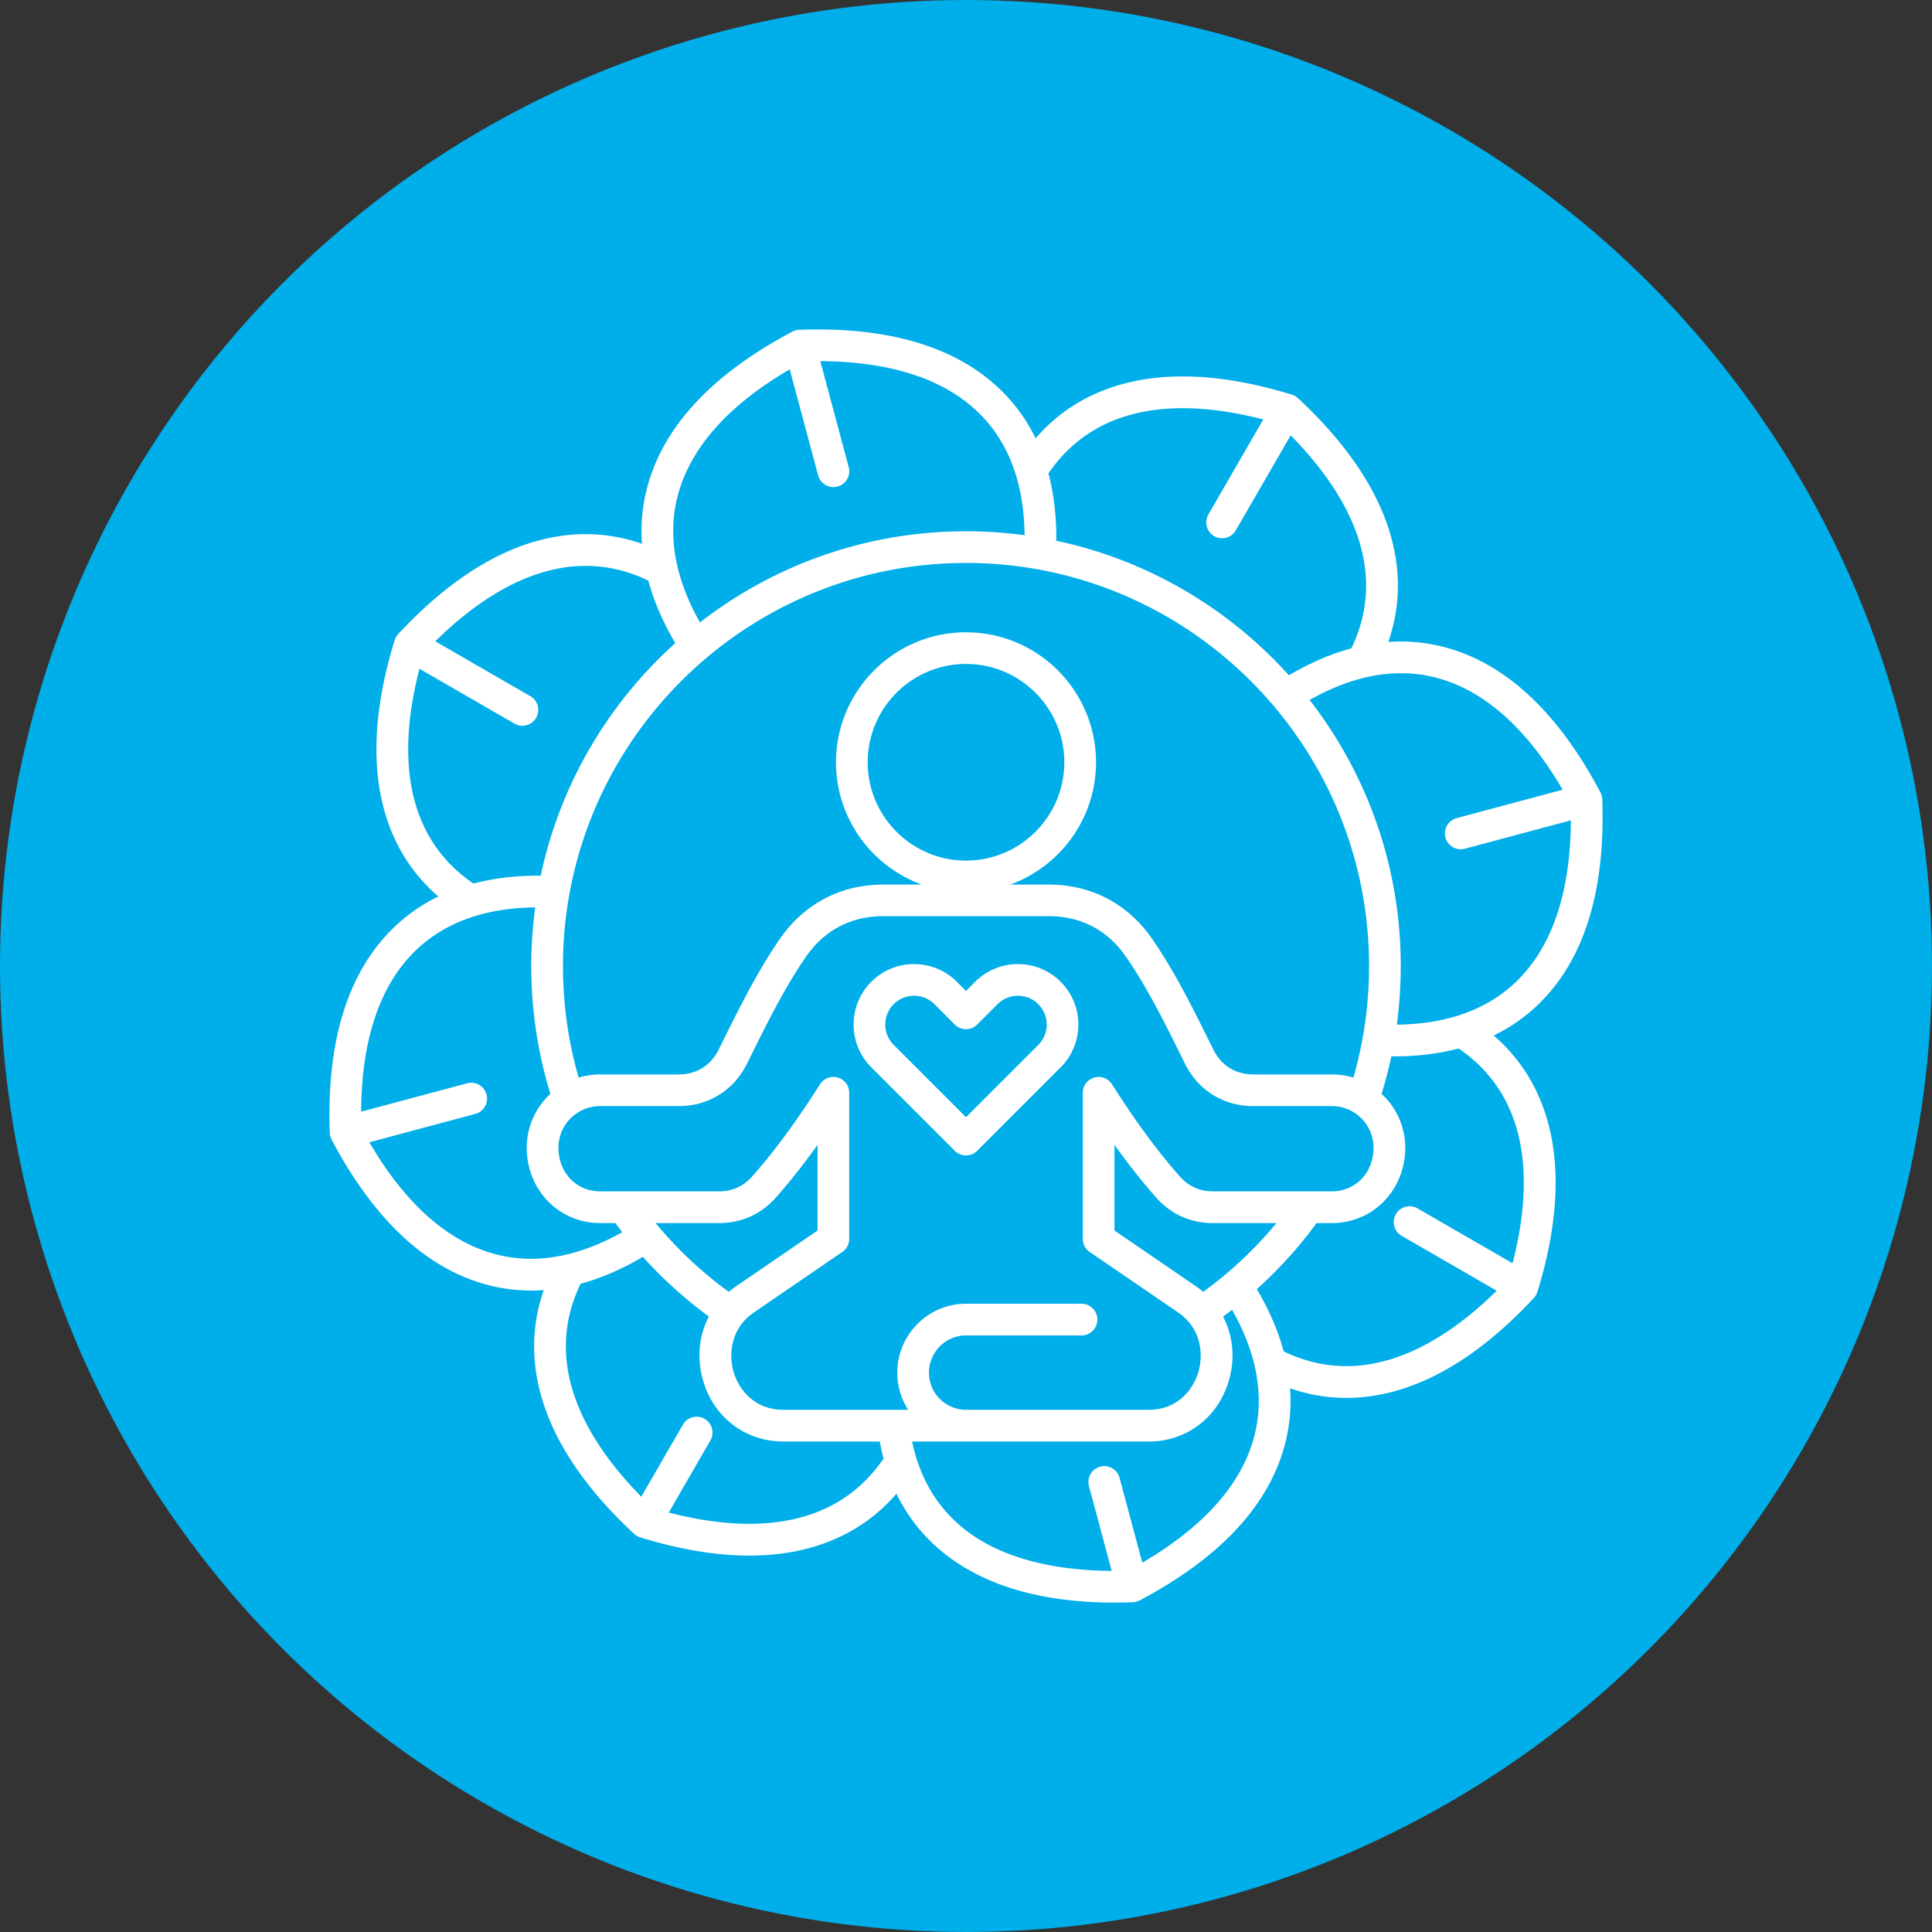 <svg xmlns="http://www.w3.org/2000/svg" version="1.1" xmlns:xlink="http://www.w3.org/1999/xlink" width="512" height="512" x="0" y="0" viewBox="0 0 512 512" style="enable-background:new 0 0 512 512" xml:space="preserve" class=""><rect x="0" y="0" width="512" height="512" fill="#333333" stroke="none"/><circle r="256" cx="256" cy="256" fill="#00aee9" shape="circle"></circle><g transform="matrix(0.7,0,0,0.7,76.801,76.802)"><path d="M455.78 282.32c6.8-3.31 12.87-7.65 18.14-13.03 16.48-16.81 24.2-42.53 22.95-76.44-.03-.9-.27-1.79-.69-2.59-15.87-29.99-35.42-48.4-58.09-54.72-7.26-2.02-14.67-2.76-22.22-2.23 4.52-13.02 4.84-26.53.91-40.31-5-17.49-16.81-34.98-35.1-51.97a5.94 5.94 0 0 0-2.32-1.34c-23.87-7.35-44.92-8.83-62.56-4.41-13.9 3.48-25.44 10.52-34.45 20.94-3.31-6.8-7.66-12.86-13.04-18.13-16.81-16.48-42.53-24.19-76.44-22.95-.9.03-1.79.27-2.59.69-29.99 15.87-48.4 35.42-54.73 58.09-2.02 7.26-2.76 14.67-2.23 22.22-13.02-4.52-26.53-4.84-40.31-.9-17.49 5-34.98 16.81-51.98 35.1a6.14 6.14 0 0 0-1.34 2.32c-7.35 23.87-8.83 44.92-4.41 62.56 3.48 13.9 10.52 25.44 20.94 34.46-6.8 3.31-12.86 7.66-18.13 13.04-16.48 16.81-24.2 42.53-22.95 76.44.03.9.27 1.79.69 2.59 15.87 29.99 35.42 48.4 58.09 54.72 5.74 1.6 11.58 2.4 17.51 2.4 1.56 0 3.14-.06 4.71-.18-4.52 13.02-4.84 26.53-.91 40.31 5 17.49 16.81 34.98 35.1 51.97a5.94 5.94 0 0 0 2.32 1.34c14.92 4.59 28.74 6.9 41.32 6.9 7.54 0 14.63-.83 21.24-2.48 13.9-3.48 25.45-10.52 34.47-20.95 4.96 10.24 12.22 18.73 21.77 25.35 15.2 10.54 35.63 15.87 60.8 15.87 2.26 0 4.56-.04 6.9-.13.9-.03 1.79-.27 2.59-.69 29.99-15.87 48.4-35.42 54.73-58.09 2.02-7.25 2.76-14.66 2.23-22.21 6.97 2.42 14.07 3.63 21.29 3.63 6.27 0 12.61-.91 19.02-2.74 17.49-5 34.98-16.81 51.98-35.1a6.14 6.14 0 0 0 1.34-2.32c7.35-23.87 8.83-44.92 4.41-62.56-3.49-13.91-10.53-25.45-20.96-34.47zm-20.92-135.23c17.74 4.95 33.53 19.12 47.03 42.17l-40.13 10.75a6 6 0 0 0-4.24 7.35 6.003 6.003 0 0 0 5.79 4.45c.51 0 1.04-.07 1.56-.21l40.12-10.75c-.16 26.7-6.75 46.88-19.64 60.03-6.41 6.54-14.34 11.24-23.7 14.09-.04.01-.08.03-.12.04-6.74 2.03-14.23 3.09-22.43 3.18.99-7.32 1.49-14.73 1.49-22.19 0-37.91-12.89-72.87-34.51-100.72 17.14-9.67 33.54-12.44 48.78-8.19zM345.8 379.37c-.87-.74-1.77-1.45-2.73-2.11l-30.86-21.12v-32.43c5.24 7.33 10.39 13.84 15.71 19.87 5.62 6.38 13.09 9.75 21.59 9.75h24.02c-8.13 9.8-17.41 18.52-27.73 26.04zm3.71-38.05c-5.03 0-9.27-1.91-12.59-5.68-8.56-9.7-16.71-20.78-25.64-34.85a6.015 6.015 0 0 0-6.74-2.55 6.009 6.009 0 0 0-4.33 5.76v55.3c0 1.98.98 3.83 2.61 4.95l33.48 22.91c8.92 6.11 9.66 16.12 7.58 22.84-2.1 6.78-8.11 14.01-18.71 14.01H256c-7.73 0-14.02-6.29-14.02-14.02 0-7.79 6.29-14.13 14.02-14.13h43.73c3.31 0 6-2.69 6-6s-2.69-6-6-6H256c-14.35 0-26.02 11.72-26.02 26.13 0 5.16 1.52 9.97 4.12 14.02h-47.27c-10.6 0-16.61-7.24-18.71-14.01-2.08-6.72-1.34-16.74 7.58-22.84l33.48-22.91a6.01 6.01 0 0 0 2.61-4.95V304c0-2.67-1.76-5.02-4.33-5.76a6.02 6.02 0 0 0-1.67-.24c-2.02 0-3.94 1.02-5.07 2.78-8.93 14.07-17.08 25.15-25.64 34.85-3.33 3.77-7.56 5.68-12.59 5.68h-45.04c-8.98 0-15.75-7.1-15.75-16.52 0-8.69 7.07-15.75 15.75-15.75h29.82c11.18 0 20.82-5.98 25.79-15.99l1.42-2.87c6.4-12.92 13.02-26.29 21.05-37.83 6.92-9.95 16.98-15.21 29.09-15.21h62.75c12.12 0 22.18 5.26 29.09 15.21 8.02 11.54 14.65 24.9 21.05 37.83l1.42 2.87c4.97 10.01 14.61 15.99 25.79 15.99h29.82c8.69 0 15.75 7.07 15.75 15.75 0 9.42-6.77 16.52-15.75 16.52h-45.03zm-180.58 35.94c-.96.66-1.86 1.37-2.73 2.11a152.788 152.788 0 0 1-27.72-26.04h24.02c8.5 0 15.97-3.37 21.59-9.75 5.32-6.03 10.47-12.53 15.71-19.87v32.43zm225.62-80.21h-29.82c-6.62 0-12.1-3.4-15.04-9.32l-1.42-2.86c-6.6-13.31-13.42-27.08-21.95-39.35-9.13-13.12-22.96-20.35-38.94-20.35h-14.65c18.93-6.86 32.49-25.02 32.49-46.29 0-27.14-22.08-49.22-49.22-49.22s-49.22 22.08-49.22 49.22c0 21.27 13.56 39.43 32.5 46.29h-14.65c-15.99 0-29.82 7.23-38.94 20.35-8.53 12.27-15.35 26.04-21.95 39.35l-1.42 2.86c-2.94 5.92-8.42 9.32-15.04 9.32h-29.82c-2.82 0-5.54.43-8.11 1.21-3.94-13.68-5.93-27.86-5.93-42.26 0-84.14 68.45-152.59 152.59-152.59S408.59 171.86 408.59 256c0 14.4-2 28.58-5.93 42.26a27.54 27.54 0 0 0-8.11-1.21zM256 216.09c-20.52 0-37.22-16.7-37.22-37.22s16.7-37.22 37.22-37.22 37.22 16.7 37.22 37.22-16.7 37.22-37.22 37.22zm112.53-167-20.77 35.97c-1.66 2.87-.67 6.54 2.2 8.2.94.54 1.98.8 2.99.8 2.07 0 4.09-1.08 5.2-3l20.77-35.97c20.15 20.47 37.96 49.5 22.98 80.64-7.78 2.11-15.67 5.51-23.65 10.21-22.86-25.36-53.47-43.6-88.07-50.94.08-9.22-.92-17.72-2.97-25.48 19.48-28.55 53.52-27.66 81.32-20.43zM147.09 77.14c4.95-17.74 19.12-33.54 42.17-47.03l10.75 40.13a6.003 6.003 0 0 0 5.79 4.45c.51 0 1.04-.07 1.56-.21a6 6 0 0 0 4.24-7.35l-10.75-40.12c26.7.17 46.88 6.75 60.03 19.64 11.29 11.06 17.09 26.62 17.3 46.26-7.26-.98-14.66-1.5-22.19-1.5-37.91 0-72.86 12.89-100.72 34.51-9.66-17.14-12.43-33.54-8.18-48.78zm-98 66.33 35.97 20.77c.94.54 1.98.8 2.99.8 2.07 0 4.09-1.08 5.2-3 1.66-2.87.67-6.54-2.2-8.2l-35.97-20.77c20.47-20.15 49.5-37.96 80.64-22.98 2.11 7.78 5.51 15.67 10.21 23.65-25.36 22.86-43.6 53.47-50.94 88.07-9.21-.07-17.71.92-25.47 2.98-28.54-19.48-27.66-53.52-20.43-81.32zm28.05 221.44c-17.74-4.95-33.53-19.12-47.03-42.17l40.13-10.75a6 6 0 0 0-3.11-11.59l-40.12 10.75c.16-26.7 6.75-46.88 19.64-60.03 11.06-11.28 26.62-17.1 46.26-17.31-.98 7.26-1.5 14.67-1.5 22.19 0 16.52 2.44 32.78 7.24 48.41-5.5 5.07-8.95 12.34-8.95 20.39 0 15.99 12.19 28.52 27.75 28.52h5.81c.85 1.16 1.71 2.31 2.59 3.44-17.12 9.64-33.49 12.39-48.71 8.15zm66.33 98 15.75-27.27c1.66-2.87.67-6.54-2.2-8.2s-6.54-.67-8.2 2.2l-15.75 27.27c-20.15-20.46-37.95-49.48-22.99-80.61 7.76-2.1 15.63-5.51 23.59-10.19a165.14 165.14 0 0 0 24.99 22.61c-3.85 7.35-4.7 16.14-2.01 24.83 4.22 13.65 16.07 22.47 30.17 22.47h36.54c.4 2.21.86 4.37 1.42 6.46-19.47 28.55-53.51 27.66-81.31 20.43zm221.44-28.05c-4.95 17.74-19.12 33.54-42.17 47.03l-8.6-32.11a6 6 0 0 0-11.59 3.11l8.6 32.11c-30.1-.22-63.56-8.79-74.05-43.08-.04-.14-.08-.28-.13-.42-.52-1.75-.97-3.59-1.37-5.47h89.56c14.11 0 25.95-8.82 30.17-22.47 2.69-8.69 1.84-17.48-2.01-24.83 1.15-.85 2.3-1.7 3.42-2.58 9.66 17.11 12.41 33.49 8.17 48.71zm11.37-32.95c-2.1-7.75-5.49-15.62-10.17-23.57a164.52 164.52 0 0 0 22.62-25.02h5.81c15.56 0 27.75-12.53 27.75-28.52 0-8.06-3.45-15.32-8.95-20.39 1.44-4.68 2.67-9.42 3.68-14.21.32 0 .65.01.97.01 8.84 0 17.02-1 24.51-2.98 28.52 19.48 27.63 53.5 20.41 81.3l-35.97-20.77c-2.87-1.65-6.54-.67-8.2 2.2s-.67 6.54 2.2 8.2l35.97 20.77c-20.46 20.15-49.49 37.95-80.63 22.98zM259.47 261.97l-3.47 3.47-3.47-3.47c-8.93-8.93-23.46-8.93-32.39 0s-8.93 23.46 0 32.38l31.61 31.61a5.991 5.991 0 0 0 8.48 0l31.61-31.61c8.93-8.93 8.93-23.46 0-32.38-8.92-8.93-23.44-8.93-32.37 0zm23.9 23.9L256 313.24l-27.37-27.37c-4.25-4.25-4.25-11.17 0-15.42s11.17-4.25 15.41 0l7.71 7.71c2.34 2.34 6.14 2.34 8.49 0l7.71-7.71c4.25-4.25 11.17-4.25 15.41 0 4.26 4.25 4.26 11.17.01 15.42z" fill="#ffffff" opacity="1" data-original="#000000"></path></g></svg>